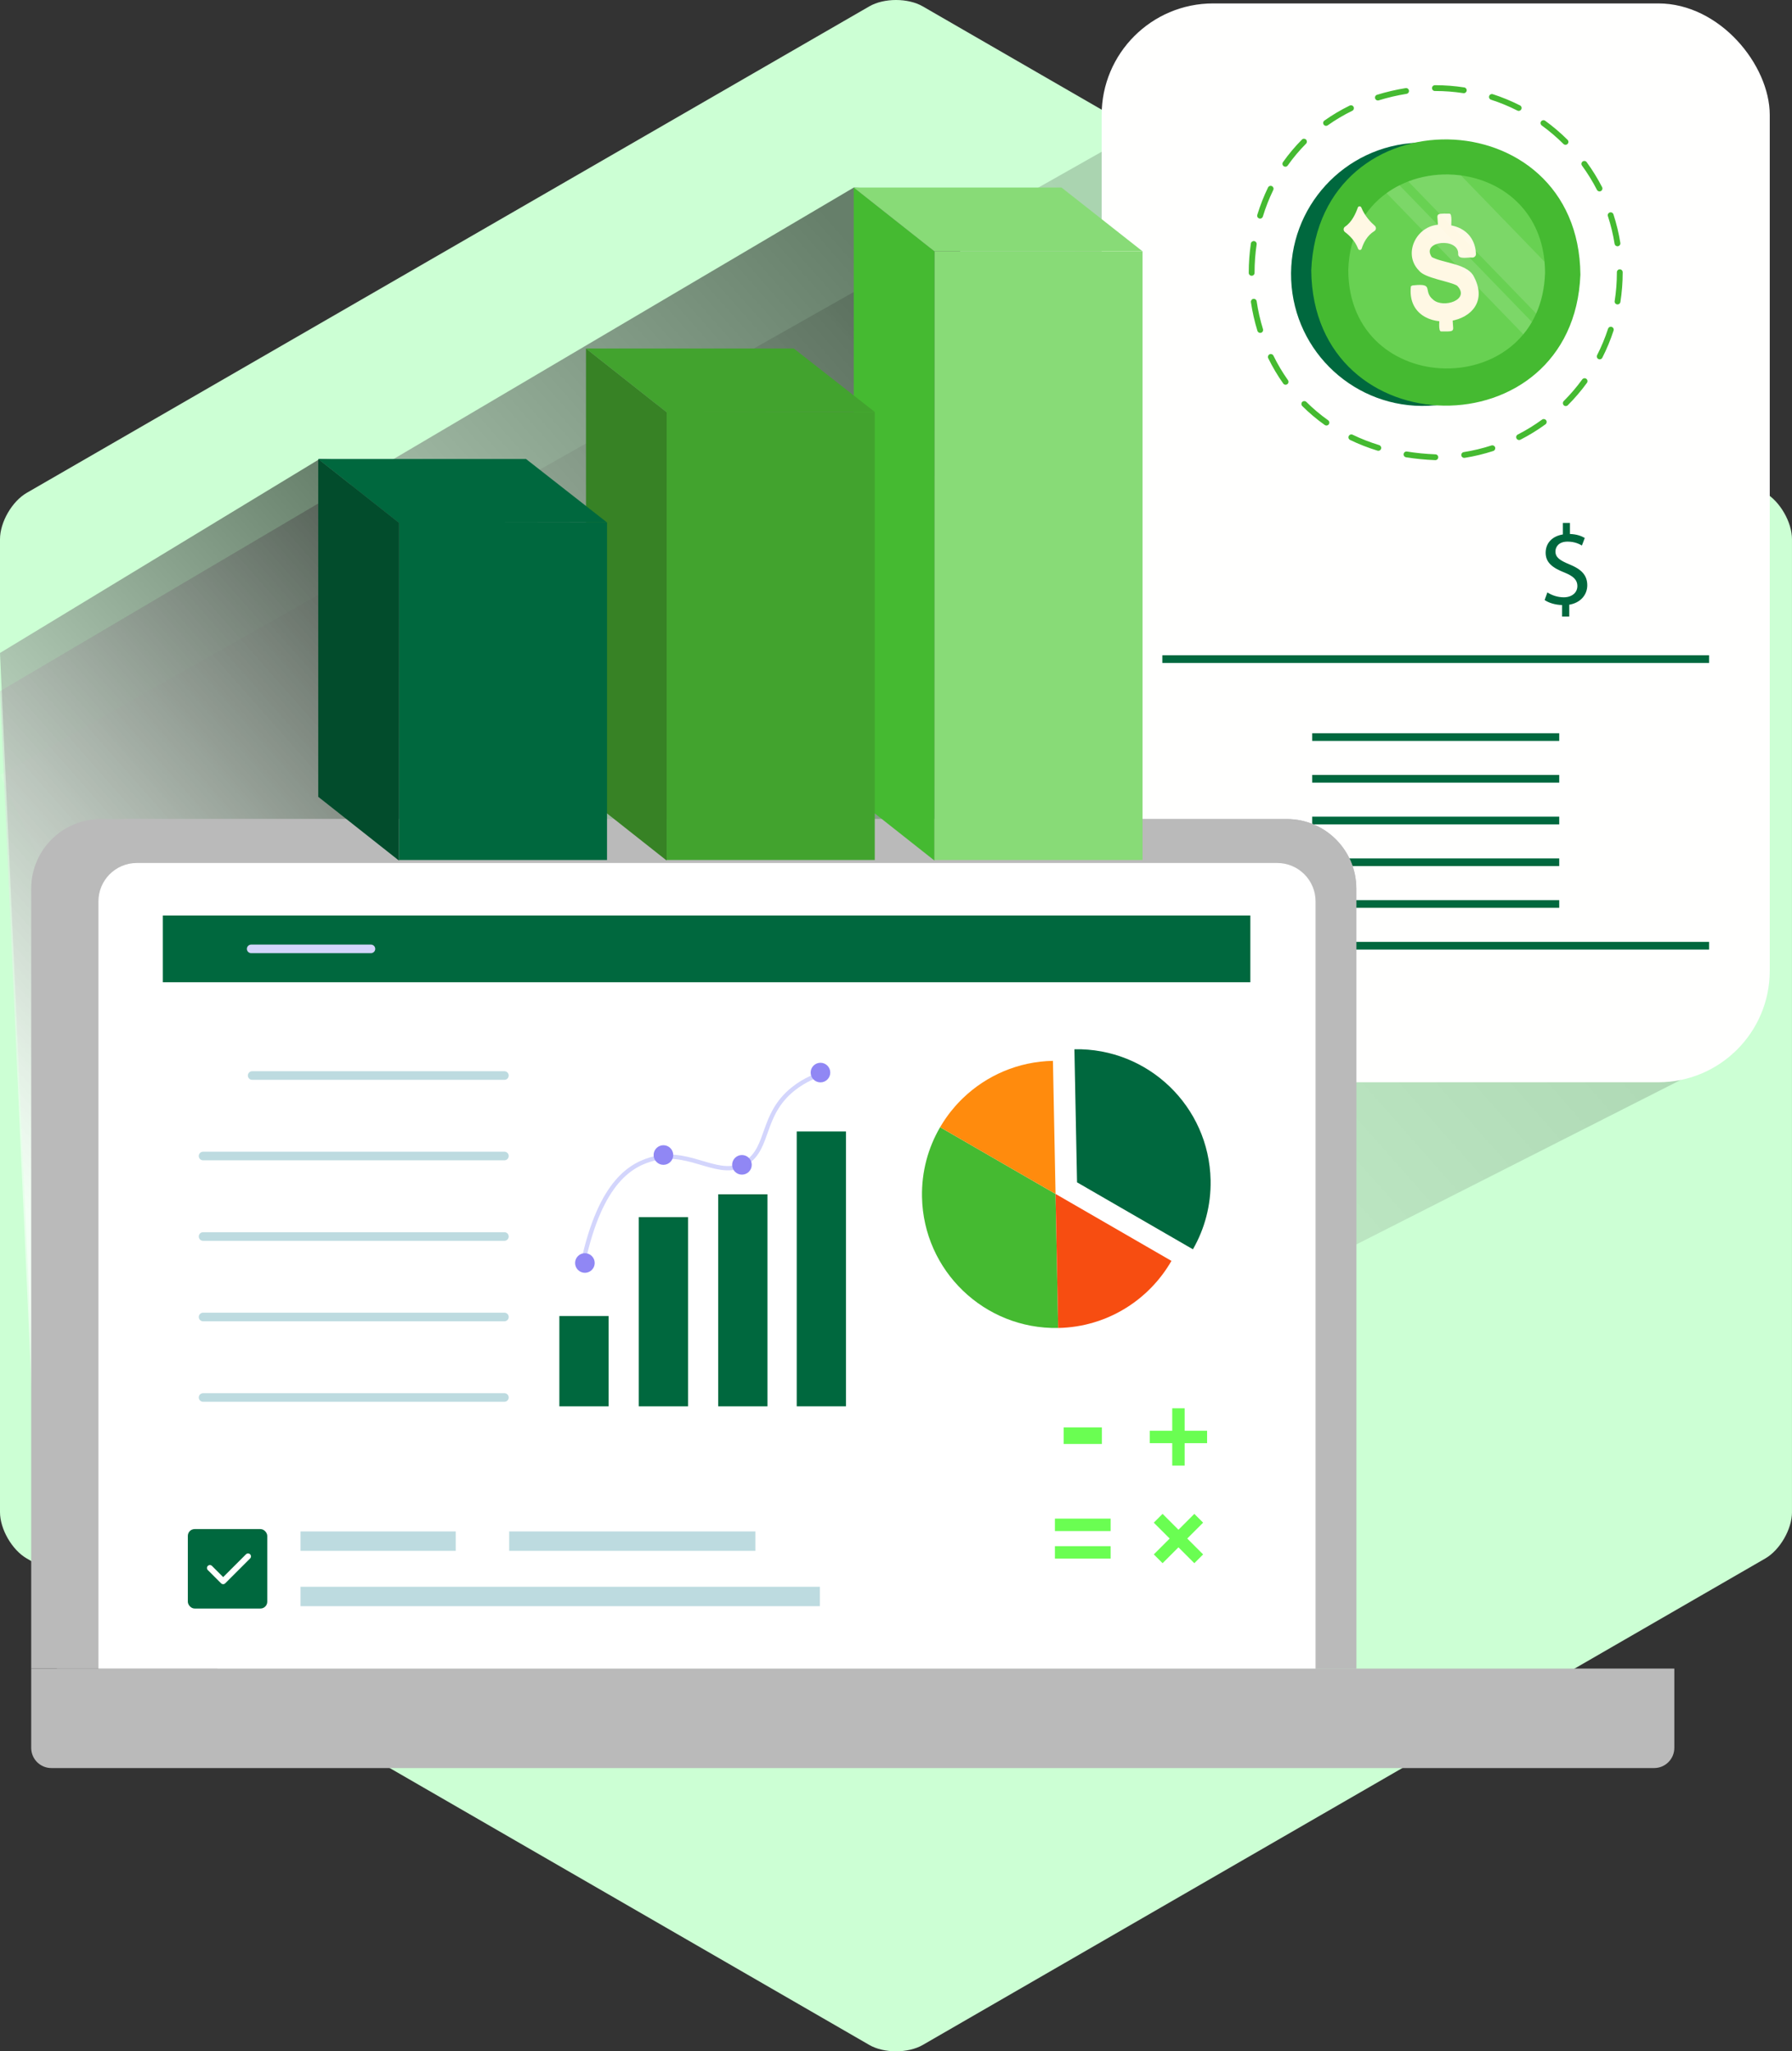 <?xml version="1.0" encoding="UTF-8"?><svg xmlns="http://www.w3.org/2000/svg" xmlns:xlink="http://www.w3.org/1999/xlink" viewBox="0 0 1172.82 1342.38"><rect x="0" y="0" width="1172.82" height="1342.38" fill="#333333" stroke="none"/><defs><style>.cls-1{fill:#00683e;}.cls-2{fill:url(#linear-gradient);opacity:.17;}.cls-2,.cls-3,.cls-4{mix-blend-mode:multiply;}.cls-5{fill:#024c2c;}.cls-3{fill:url(#linear-gradient-2);}.cls-3,.cls-4{opacity:.5;}.cls-6{fill:#ccffd4;}.cls-7{fill:#bababa;}.cls-8{stroke:#bddbe0;}.cls-8,.cls-9,.cls-10,.cls-11{fill:#fff;}.cls-8,.cls-12,.cls-13,.cls-11{stroke-linecap:round;stroke-linejoin:round;}.cls-8,.cls-11{stroke-width:5.63px;}.cls-14{fill:#45ba31;}.cls-12{stroke:#fff;stroke-width:3.84px;}.cls-12,.cls-13{fill:none;}.cls-15{fill:#ff8b0d;}.cls-16{fill:#bddbe0;}.cls-17{fill:#fff8e4;}.cls-18{fill:#68d152;}.cls-19{isolation:isolate;}.cls-20{fill:#42a32e;}.cls-10{opacity:.13;}.cls-21{fill:#9087f4;}.cls-22{fill:#88db77;}.cls-13{stroke-width:2.83px;}.cls-13,.cls-11{stroke:#d3d5fc;}.cls-23{fill:#378225;}.cls-24{fill:#f74d11;}.cls-4{fill:url(#linear-gradient-3);}.cls-25{fill:#6afe52;}.cls-26{fill:#fffffe;}</style><linearGradient id="linear-gradient" x1="87.24" y1="1022.09" x2="879.79" y2="322.1" gradientUnits="userSpaceOnUse"><stop offset=".2" stop-color="#fff"/><stop offset=".3" stop-color="#e5e5e5"/><stop offset=".52" stop-color="#a4a4a4"/><stop offset=".82" stop-color="#3d3d3d"/><stop offset="1" stop-color="#000"/></linearGradient><linearGradient id="linear-gradient-2" x1="-118.15" y1="888.24" x2="623.89" y2="232.86" xlink:href="#linear-gradient"/><linearGradient id="linear-gradient-3" x1="-119.66" y1="811.5" x2="320.66" y2="422.6" xlink:href="#linear-gradient"/></defs><g class="cls-19"><g id="Layer_5"><path class="cls-6" d="M1172.82,989.54c0,11.12-7.88,24.77-17.48,30.32l-551.41,318.36c-9.64,5.55-25.39,5.55-34.99,0L17.51,1019.86c-9.63-5.55-17.51-19.2-17.51-30.32V352.84c0-11.12,7.87-24.76,17.51-30.32L568.93,4.17c9.61-5.56,25.36-5.56,34.99,0l551.41,318.35c9.6,5.57,17.48,19.2,17.48,30.32v636.7Z"/><polygon class="cls-2" points="770.31 92.15 816.04 249.18 1134.32 689.3 288.22 1118.32 0 507.13 735.88 90.9 770.31 92.15"/><polygon class="cls-3" points="616.44 125.18 665.84 287.55 625.75 562.78 21.32 923.19 0 452.33 558.76 122.74 616.44 125.18"/><polygon class="cls-4" points="266.86 302.81 316.26 465.18 276.17 740.4 21.32 898.16 0 427.3 209.18 300.37 266.86 302.81"/></g><g id="Layer_4"><rect class="cls-26" x="721.01" y="2.24" width="437.25" height="706" rx="72.99" ry="72.99"/><path class="cls-14" d="M939.39,301.12h-.07s-.05,0-.08,0c-6.5-.26-12.9-.89-19.02-1.88-1.04-.17-1.74-1.14-1.57-2.18.17-1.04,1.14-1.74,2.18-1.57,5.96.96,12.2,1.58,18.53,1.83h.03c1.05,0,1.9.85,1.9,1.9s-.85,1.9-1.9,1.9ZM958.28,299.64c-.92,0-1.73-.67-1.88-1.61-.16-1.04.54-2.01,1.58-2.17,6.14-.97,12.24-2.43,18.13-4.35,1-.32,2.07.22,2.4,1.22.32,1-.22,2.07-1.22,2.4-6.09,1.98-12.38,3.49-18.72,4.49-.1.02-.2.02-.3.02ZM902.07,294.99c-.18,0-.37-.03-.56-.08-6.21-1.91-12.23-4.26-17.91-7.01-.95-.46-1.34-1.6-.88-2.54.46-.94,1.6-1.34,2.54-.88,5.5,2.66,11.35,4.95,17.37,6.8,1,.31,1.57,1.37,1.26,2.38-.25.82-1,1.34-1.82,1.34ZM994.21,287.96c-.69,0-1.36-.38-1.7-1.04-.48-.94-.11-2.08.83-2.56,5.52-2.82,10.86-6.1,15.89-9.76.85-.62,2.04-.43,2.66.42.62.85.43,2.04-.42,2.66-5.18,3.77-10.7,7.16-16.39,10.07-.28.14-.57.21-.86.21ZM868.11,278.46c-.38,0-.76-.11-1.1-.35-5.25-3.71-10.2-7.89-14.73-12.41-.74-.74-.74-1.95,0-2.69.74-.74,1.95-.74,2.69,0,4.38,4.37,9.17,8.41,14.24,12,.86.61,1.06,1.79.46,2.65-.37.52-.96.8-1.55.8ZM1024.75,265.73c-.49,0-.97-.19-1.34-.56-.74-.74-.74-1.95,0-2.69,4.39-4.39,8.47-9.16,12.12-14.18.62-.85,1.81-1.04,2.66-.42.85.62,1.04,1.81.42,2.66-3.77,5.18-7.97,10.1-12.51,14.63-.37.37-.86.56-1.35.56ZM841.4,251.78c-.6,0-1.18-.28-1.55-.8-3.69-5.19-6.99-10.77-9.83-16.57-.46-.94-.07-2.08.87-2.54.94-.46,2.08-.07,2.54.87,2.74,5.61,5.94,11.01,9.51,16.03.61.86.41,2.04-.45,2.65-.33.24-.72.35-1.1.35ZM1046.97,235.16c-.29,0-.59-.07-.86-.21-.94-.48-1.31-1.62-.83-2.56,2.82-5.53,5.23-11.33,7.14-17.24.33-1,1.4-1.55,2.4-1.22,1,.32,1.55,1.4,1.22,2.4-1.98,6.09-4.46,12.08-7.37,17.79-.34.66-1,1.04-1.7,1.04ZM824.77,217.85c-.81,0-1.57-.53-1.82-1.34-1.87-6.09-3.3-12.4-4.25-18.77-.15-1.04.56-2.01,1.6-2.16,1.04-.16,2.01.56,2.16,1.6.92,6.18,2.31,12.3,4.13,18.21.31,1-.26,2.07-1.26,2.38-.19.06-.37.08-.56.08ZM1058.64,199.22c-.1,0-.2,0-.3-.02-1.04-.16-1.75-1.14-1.58-2.17.96-6.11,1.45-12.36,1.45-18.6v-.28c0-1.05.85-1.9,1.9-1.9s1.9.85,1.9,1.9v.28c0,6.43-.5,12.88-1.49,19.19-.15.94-.96,1.61-1.88,1.61ZM819.17,180.46c-1.05,0-1.9-.85-1.9-1.9v-.13c0-6.37.47-12.78,1.39-19.05.15-1.04,1.12-1.76,2.16-1.61,1.04.15,1.76,1.12,1.61,2.16-.9,6.09-1.35,12.32-1.35,18.5v.13c0,1.05-.85,1.9-1.9,1.9ZM1058.59,161.16c-.92,0-1.73-.67-1.88-1.6-.98-6.14-2.45-12.23-4.38-18.13-.33-1,.22-2.07,1.22-2.4,1-.33,2.07.22,2.4,1.22,1.99,6.08,3.51,12.38,4.52,18.71.17,1.04-.54,2.01-1.58,2.18-.1.02-.2.02-.3.02ZM824.69,143.05c-.18,0-.37-.03-.56-.08-1-.31-1.57-1.37-1.26-2.37,1.88-6.17,4.25-12.2,7.03-17.92.46-.94,1.6-1.34,2.54-.88.94.46,1.34,1.6.88,2.54-2.69,5.54-4.99,11.39-6.81,17.37-.25.82-1,1.35-1.82,1.35ZM1046.85,125.26c-.69,0-1.36-.38-1.69-1.03-2.83-5.51-6.12-10.85-9.79-15.87-.62-.85-.43-2.04.41-2.66.85-.62,2.04-.44,2.66.41,3.78,5.17,7.18,10.68,10.1,16.38.48.93.11,2.08-.82,2.56-.28.14-.57.21-.87.21ZM841.24,109.1c-.38,0-.76-.11-1.1-.35-.86-.61-1.06-1.79-.46-2.65,3.72-5.26,7.89-10.22,12.39-14.75.74-.74,1.95-.75,2.69,0,.74.74.75,1.95,0,2.69-4.36,4.38-8.39,9.17-11.98,14.26-.37.52-.96.8-1.55.8ZM1024.57,94.75c-.49,0-.97-.18-1.34-.55-4.4-4.38-9.18-8.45-14.2-12.1-.85-.62-1.04-1.81-.42-2.66.62-.85,1.8-1.04,2.66-.42,5.18,3.76,10.12,7.96,14.66,12.48.74.74.75,1.95,0,2.69-.37.37-.86.56-1.35.56ZM867.89,82.36c-.59,0-1.18-.28-1.55-.8-.61-.86-.41-2.04.45-2.65,5.18-3.68,10.75-6.99,16.56-9.82.94-.46,2.08-.07,2.54.88.46.94.07,2.08-.88,2.54-5.62,2.74-11.01,5.93-16.03,9.5-.33.24-.72.35-1.1.35ZM993.96,72.58c-.29,0-.58-.07-.86-.21-5.54-2.82-11.35-5.21-17.25-7.11-1-.32-1.55-1.39-1.23-2.39.32-1,1.39-1.55,2.39-1.23,6.09,1.97,12.08,4.44,17.8,7.34.94.48,1.31,1.62.83,2.56-.34.66-1,1.04-1.7,1.04ZM901.8,65.75c-.81,0-1.56-.52-1.82-1.34-.31-1,.25-2.07,1.26-2.38,5.98-1.85,12.28-3.32,18.7-4.37,1.04-.17,2.01.53,2.18,1.57.17,1.04-.53,2.01-1.57,2.18-6.26,1.02-12.38,2.45-18.19,4.25-.19.06-.38.09-.56.09ZM958,60.98c-.1,0-.2,0-.29-.02-6.03-.94-12.2-1.41-18.35-1.41h-.18c-1.04.05-1.93-.77-1.97-1.82-.04-1.05.78-1.93,1.83-1.97h.21s.05-.01.08-.01c6.36,0,12.74.49,18.97,1.46,1.04.16,1.75,1.13,1.59,2.17-.15.94-.96,1.61-1.88,1.61Z"/><path class="cls-1" d="M845.04,183.17c1.02,23.77,11.58,44.88,27.82,59.78,16.24,14.91,38.18,23.62,61.95,22.6,23.77-1.02,44.88-11.58,59.78-27.82,14.91-16.25,23.62-38.18,22.6-61.95-1.02-23.77-11.58-44.88-27.82-59.78-16.25-14.91-38.18-23.62-61.95-22.6-23.77,1.02-44.88,11.58-59.78,27.82-14.91,16.25-23.62,38.18-22.6,61.95Z"/><path class="cls-14" d="M858.18,176.95c.6,58.26,43.5,87.9,86.82,88.5,43.32.6,87.05-27.83,89.33-85.69-.49-57.95-43.28-87.76-86.57-88.52-43.29-.77-87.08,27.5-89.58,85.72Z"/><path class="cls-18" d="M1011.19,178.67c-.33,10.06-2.4,18.9-5.8,26.52-.85,1.92-1.79,3.75-2.8,5.51-1.66,2.9-3.54,5.59-5.61,8.07-12.61,15.24-31.96,22.65-51.19,22.35-31.84-.5-63.33-22.18-63.38-64.51.76-23.28,10.85-40,25.08-50.24,2.68-1.94,5.52-3.65,8.46-5.12,1.86-.93,3.77-1.77,5.72-2.52,8.28-3.19,17.23-4.71,26.14-4.57,2.78.05,5.57.25,8.33.62,26.89,3.58,51.56,22.52,54.72,56.49.23,2.39.34,4.86.34,7.39Z"/><path class="cls-17" d="M964.02,179.92c-2.52-3.76-7.59-5.75-12.87-7.26-5.27-1.52-10.75-2.56-14.06-4.44-3.74-5.37.79-8.65,6.14-9.17,5.35-.52,11.53,1.74,11.1,7.45.13,1.77,1.86,2.2,3.83,2.22,1.97.02,4.17-.35,5.23-.17.72.06,1.4-.2,1.88-.66.48-.46.77-1.11.71-1.84-.27-6.18-2.73-11-6.64-14.24-3.91-3.24-9.26-4.89-15.31-4.74-8.1-.6-14.77,4.06-17.99,10.29-3.22,6.23-3,14.04,2.68,19.75,1.9,2.49,6.91,4.22,12.05,5.69,5.14,1.47,10.42,2.68,12.84,4.14,4.53,4.58,2.27,8.37-1.96,10.26-4.22,1.89-10.4,1.89-13.71-1.11-3.51-2.86-3.22-5.57-3.79-7.38-.56-1.81-1.98-2.73-8.89-2-.36,0-.7.06-1.02.17-.32.11-.61.29-.86.55-1.98,17.97,13.08,24.66,26.19,22.58,13.11-2.08,24.26-12.95,14.44-30.1Z"/><path class="cls-17" d="M948.49,139.81c-5.43-.1-7.16-.05-7.61,1.2-.45,1.24.4,3.67.12,8.3l4.44-.07,4.44-.07c-.21-.56.03-2.98.03-5.22,0-2.24-.25-4.3-1.43-4.14Z"/><path class="cls-17" d="M943.33,216.88c5.43.1,7.16.05,7.61-1.2.45-1.24-.4-3.67-.12-8.3l-4.44.07-4.44.07c.21.56-.03,2.98-.03,5.22,0,2.24.24,4.3,1.42,4.14Z"/><path class="cls-10" d="M1011.19,178.67c-.33,10.06-2.4,18.9-5.8,26.52l-42.12-43.5-41.61-42.96c8.28-3.19,17.23-4.71,26.14-4.57,2.78.05,5.57.25,8.33.62l26.9,27.77,27.82,28.72c.23,2.39.34,4.86.34,7.39Z"/><path class="cls-10" d="M1002.58,210.7c-1.66,2.9-3.54,5.59-5.61,8.07l-44.84-46.3-44.66-46.1c2.68-1.94,5.52-3.65,8.46-5.12l43.12,44.51,43.52,44.93Z"/><path class="cls-17" d="M888.63,135.88c-1.32,3.83-3.92,9.52-8.3,12.43-1.26.83-1.27,2.67-.06,3.57,2.77,2.06,6.6,5.66,8.58,10.9.42,1.1,1.98,1.07,2.33-.05,1.18-3.77,3.57-8.62,8.29-11.5,1.26-.77,1.38-2.56.26-3.53-2.62-2.26-6.5-6.29-8.78-11.91-.43-1.06-1.95-1.01-2.32.07Z"/><path class="cls-1" d="M1022.35,403.48v-7.54c-4.33-.07-8.81-1.42-11.42-3.28l1.79-5c2.69,1.79,6.57,3.21,10.75,3.21,5.3,0,8.88-3.06,8.88-7.32s-2.91-6.64-8.44-8.88c-7.61-2.99-12.32-6.42-12.32-12.91s4.4-10.9,11.27-12.02v-7.54h4.63v7.24c4.48.15,7.54,1.34,9.7,2.61l-1.87,4.93c-1.57-.9-4.63-2.54-9.41-2.54-5.75,0-7.91,3.43-7.91,6.42,0,3.88,2.76,5.82,9.26,8.51,7.69,3.13,11.57,7.02,11.57,13.66,0,5.9-4.11,11.42-11.79,12.69v7.76h-4.7Z"/><rect class="cls-1" x="760.72" y="428.81" width="357.85" height="5.03"/><rect class="cls-1" x="760.72" y="616.36" width="357.85" height="5.03"/><rect class="cls-1" x="858.79" y="479.83" width="161.69" height="5.03"/><rect class="cls-1" x="858.79" y="507.13" width="161.69" height="5.03"/><rect class="cls-1" x="858.79" y="534.44" width="161.69" height="5.03"/><rect class="cls-1" x="858.79" y="561.74" width="161.69" height="5.03"/><rect class="cls-1" x="858.79" y="589.05" width="161.69" height="5.03"/><path class="cls-7" d="M33.61,1091.9h1049.01c7.28,0,13.19,5.91,13.19,13.19v51.92H20.43v-51.92c0-7.28,5.91-13.19,13.19-13.19Z" transform="translate(1116.23 2248.91) rotate(180)"/><path class="cls-7" d="M20.43,535.97h867.25v510.42c0,25.12-20.39,45.51-45.51,45.51H65.94c-25.12,0-45.51-20.39-45.51-45.51v-510.42h0Z" transform="translate(908.1 1627.88) rotate(180)"/><path class="cls-7" d="M37.22,535.97h850.46v510.42c0,25.12-20.39,45.51-45.51,45.51H82.73c-25.12,0-45.51-20.39-45.51-45.51v-510.42h0Z" transform="translate(924.9 1627.88) rotate(180)"/><path class="cls-9" d="M64.44,564.74h796.57v502.05c0,13.86-11.25,25.11-25.11,25.11H89.55c-13.86,0-25.11-11.25-25.11-25.11v-502.05h0Z" transform="translate(925.44 1656.65) rotate(180)"/><rect class="cls-1" x="106.58" y="599.11" width="711.74" height="43.68"/><line class="cls-8" x1="165.03" y1="703.82" x2="330.12" y2="703.82"/><line class="cls-8" x1="132.91" y1="756.49" x2="330.12" y2="756.49"/><line class="cls-8" x1="132.91" y1="809.17" x2="330.12" y2="809.17"/><line class="cls-8" x1="132.91" y1="861.84" x2="330.12" y2="861.84"/><line class="cls-8" x1="132.91" y1="914.52" x2="330.12" y2="914.52"/><line class="cls-11" x1="164.39" y1="620.95" x2="242.76" y2="620.95"/><rect class="cls-1" x="366.09" y="861.2" width="32.23" height="59.1"/><rect class="cls-1" x="418.07" y="796.48" width="32.23" height="123.82"/><rect class="cls-1" x="470.05" y="781.55" width="32.23" height="138.75"/><rect class="cls-1" x="521.44" y="740.43" width="32.23" height="179.86"/><path class="cls-13" d="M381.51,826.51c11.56-53.96,32.08-64.85,46.91-68.47,24.3-5.93,42.96,14.44,60.26,2.74,14.98-10.13,9.53-31.18,30.13-47.93,8.1-6.59,16.56-9.53,21.91-10.96"/><path class="cls-21" d="M389.22,826.51c0-3.55-2.88-6.42-6.42-6.42s-6.42,2.88-6.42,6.42,2.88,6.42,6.42,6.42,6.42-2.88,6.42-6.42Z"/><path class="cls-21" d="M440.61,755.85c0-3.55-2.88-6.42-6.42-6.42s-6.42,2.88-6.42,6.42,2.88,6.42,6.42,6.42,6.42-2.88,6.42-6.42Z"/><path class="cls-21" d="M492,762.27c0-3.55-2.88-6.42-6.42-6.42s-6.42,2.88-6.42,6.42,2.88,6.42,6.42,6.42,6.42-2.88,6.42-6.42Z"/><path class="cls-21" d="M543.39,701.89c0-3.55-2.88-6.42-6.42-6.42s-6.42,2.88-6.42,6.42,2.88,6.42,6.42,6.42,6.42-2.88,6.42-6.42Z"/><path class="cls-14" d="M615.27,737.64c-7.82,13.4-12.17,29.05-11.84,45.7.95,48.27,40.85,86.64,89.12,85.69l-1.72-87.73-75.56-43.66Z"/><path class="cls-24" d="M766.68,825.13l-75.85-43.83,1.72,87.73c31.83-.62,59.34-18.18,74.13-43.9Z"/><path class="cls-1" d="M780.74,817.54c7.64-13.29,11.89-28.77,11.56-45.22-.95-48.27-40.85-86.64-89.12-85.69l1.71,87.08,75.85,43.83Z"/><path class="cls-15" d="M674.46,771.84l16.37,9.46-1.71-87.08c-22.84.45-43.46,9.62-58.75,24.26h0s0,0,0,0c-.35.34-.71.68-1.05,1.03-.04.04-.07.07-.11.11-.31.31-.63.63-.94.95-.05.05-.1.1-.15.15-.3.31-.59.61-.88.92-.05.06-.11.12-.16.17-.29.31-.58.62-.87.94-.05.05-.1.11-.15.16-.3.33-.6.66-.89,1-.03.04-.07.07-.1.11-1,1.14-1.96,2.3-2.9,3.49-.01.02-.03.04-.04.05-.29.36-.57.73-.85,1.1-.07.09-.14.19-.21.28-.22.29-.44.59-.66.89-.09.12-.18.25-.27.38-.19.27-.39.54-.58.81-.1.14-.2.28-.3.43-.18.26-.36.51-.54.77-.1.15-.21.3-.31.45-.17.25-.34.51-.51.77-.1.16-.21.31-.31.47-.17.26-.34.52-.5.78-.1.15-.2.3-.29.46-.18.28-.36.57-.53.86-.08.13-.16.26-.24.39-.25.42-.5.84-.75,1.26h0l59.19,34.2Z"/><path class="cls-25" d="M752.51,936.28h14.69v-14.7h8.13v14.7h14.69v8.13h-14.69v14.69h-8.13v-14.69h-14.69v-8.13Z"/><path class="cls-25" d="M721.16,944.93h-25.01v-10.84h25.01v10.84Z"/><path class="cls-25" d="M755.13,1017.21l10.39-10.39-10.39-10.39,5.75-5.75,10.39,10.39,10.39-10.39,5.75,5.75-10.39,10.39,10.39,10.39-5.75,5.75-10.39-10.39-10.39,10.39-5.75-5.75Z"/><path class="cls-25" d="M726.89,993.79v8.13h-36.47v-8.13h36.47ZM726.89,1011.82v8.13h-36.47v-8.13h36.47Z"/><rect class="cls-22" x="611.55" y="164.45" width="136.21" height="398.32" transform="translate(1359.3 727.23) rotate(180)"/><polygon class="cls-14" points="558.76 521.43 611.55 563.14 611.55 164.45 558.76 122.74 558.76 521.43"/><polygon class="cls-22" points="747.75 164.45 611.55 164.45 558.76 122.74 694.75 122.74 747.75 164.45"/><rect class="cls-20" x="436.31" y="269.56" width="136.21" height="293.22" transform="translate(1008.82 832.33) rotate(180)"/><polygon class="cls-23" points="383.52 521.43 436.31 563.14 436.31 269.77 383.52 228.06 383.52 521.43"/><polygon class="cls-20" points="572.51 269.56 436.31 269.77 383.52 228.06 519.51 228.06 572.51 269.56"/><rect class="cls-1" x="261.07" y="341.88" width="136.21" height="220.89" transform="translate(658.35 904.66) rotate(180)"/><polygon class="cls-5" points="208.28 521.43 261.07 563.14 261.07 342.08 208.28 300.37 208.28 521.43"/><polygon class="cls-1" points="397.26 341.88 261.07 342.08 208.28 300.37 344.27 300.37 397.26 341.88"/><rect class="cls-16" x="196.69" y="1038.39" width="339.88" height="12.69"/><rect class="cls-16" x="196.69" y="1002.18" width="101.57" height="12.69"/><rect class="cls-16" x="333.26" y="1002.18" width="161.12" height="12.69" transform="translate(827.63 2017.05) rotate(180)"/><rect class="cls-1" x="122.93" y="1000.63" width="51.99" height="51.99" rx="4.46" ry="4.46"/><polyline class="cls-12" points="137.37 1026.09 146.05 1034.77 162.34 1018.49"/></g></g></svg>
